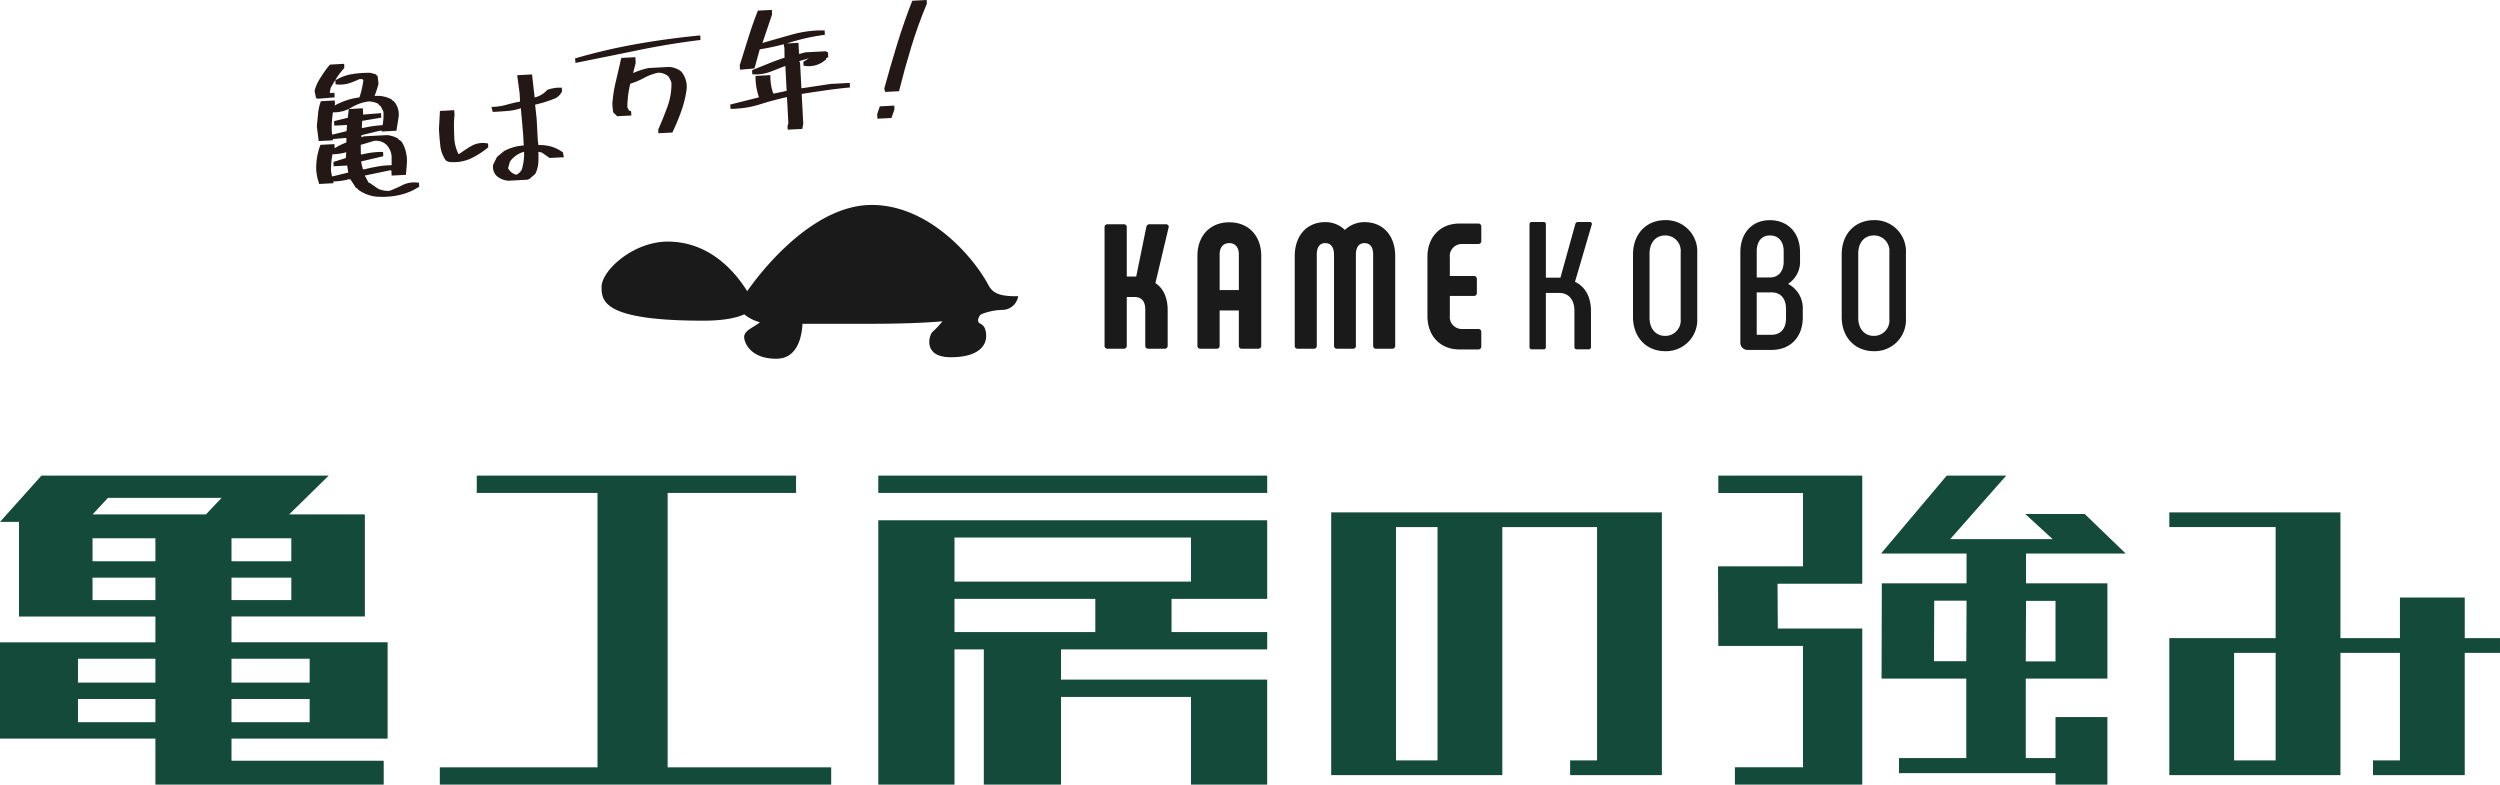 <svg xmlns="http://www.w3.org/2000/svg" width="484.534" height="152.069" viewBox="0 0 484.534 152.069">
  <g id="グループ_74763" data-name="グループ 74763" transform="translate(-717.404 -9049.61)">
    <g id="グループ_214" data-name="グループ 214" transform="translate(2.281 6130.09)">
      <g id="グループ_210" data-name="グループ 210">
        <path id="パス_218" data-name="パス 218" d="M906.82,2975c-.064-.123-.135-.252-.205-.38v0h0c-3.023-5.542-11.587-15.379-22.547-15.379-10.69,0-20.358,11.318-24.13,16.717-2.152-3.488-7.108-9.613-15.4-9.613-6.686,0-12.824,5.591-12.824,8.8,0,2.723.3,6.527,19.709,6.527,3.739,0,6.358-.489,7.939-1.236a8.165,8.165,0,0,0,3.044,1.542c-1.1.958-3.055,1.536-3.055,2.864,0,1.013,1.153,4.208,6.225,4.208,4.179,0,4.961-4.411,5.081-6.777l13.017,0q2.3,0,4.323-.032c4.006-.064,7.211-.22,9.783-.448a16.236,16.236,0,0,1-1.916,2.037c-.692.648-1.945,4.928,3.545,4.928s6.844-2.383,6.844-4.051-.571-2.07-.866-2.3-.7-.232-.7-.844a1.714,1.714,0,0,1,.548-1.1l.022-.009q.263-.1.491-.2a11.909,11.909,0,0,1,3.752-.677,3.115,3.115,0,0,0,2.961-2.659C909.121,2977,907.668,2976.433,906.82,2975Z" fill="#1a1a1a"/>
      </g>
      <g id="グループ_213" data-name="グループ 213">
        <g id="グループ_211" data-name="グループ 211">
          <path id="パス_219" data-name="パス 219" d="M929.2,2986.489V2963.57c0-.38.206-.586.62-.586h3.066a.553.553,0,0,1,.622.586v9.546h1.827l1.963-9.615a.617.617,0,0,1,.69-.517h3.067c.447,0,.654.276.551.655l-2.55,10.753c1.586,1,2.378,2.929,2.378,5.238v6.859a.563.563,0,0,1-.62.62h-3.136c-.38,0-.587-.207-.587-.62v-7c0-1.585-.723-2.412-2.137-2.412h-1.446v9.409a.563.563,0,0,1-.622.62h-3.066A.548.548,0,0,1,929.2,2986.489Z" fill="#1a1a1a"/>
          <path id="パス_220" data-name="パス 220" d="M947.2,2986.489v-17.371c0-3.928,2.482-6.513,6.168-6.513,3.723,0,6.2,2.585,6.2,6.513v17.371a.562.562,0,0,1-.62.62h-3.1a.563.563,0,0,1-.622-.62v-6.79h-3.72v6.79c0,.413-.207.62-.588.62h-3.1A.548.548,0,0,1,947.2,2986.489Zm8.029-10.753v-6.927c0-1.345-.688-2.172-1.861-2.172s-1.859.827-1.859,2.172v6.927Z" fill="#1a1a1a"/>
          <path id="パス_221" data-name="パス 221" d="M985.532,2969.153v17.336a.564.564,0,0,1-.622.62h-3.067c-.378,0-.585-.207-.585-.62v-17.646c0-1.413-.587-2.206-1.689-2.206-1.035,0-1.655.793-1.655,2.206v17.646a.548.548,0,0,1-.62.62H974.26c-.379,0-.585-.207-.585-.62v-17.646c0-1.413-.654-2.206-1.689-2.206-1.068,0-1.653.793-1.653,2.206v17.646a.549.549,0,0,1-.622.62h-3.032a.548.548,0,0,1-.62-.62v-17.336c0-3.963,2.344-6.583,5.927-6.583a5.352,5.352,0,0,1,3.791,1.517,5.484,5.484,0,0,1,3.792-1.517C983.186,2962.57,985.532,2965.19,985.532,2969.153Z" fill="#1a1a1a"/>
          <path id="パス_222" data-name="パス 222" d="M991.78,2980.767v-11.476c0-3.825,2.481-6.445,6.2-6.445h3.619a.553.553,0,0,1,.62.586v2.757a.562.562,0,0,1-.62.62h-3.1a2.333,2.333,0,0,0-2.378,2.62v3.584h4.618a.562.562,0,0,1,.62.62v2.62a.548.548,0,0,1-.62.62h-4.618v3.791a2.332,2.332,0,0,0,2.378,2.619h3.1a.553.553,0,0,1,.62.586v2.792a.553.553,0,0,1-.62.586h-3.619C994.261,2987.247,991.78,2984.627,991.78,2980.767Z" fill="#1a1a1a"/>
        </g>
        <g id="グループ_212" data-name="グループ 212">
          <path id="パス_223" data-name="パス 223" d="M1011.559,2986.736V2963a.436.436,0,0,1,.493-.459h2.223a.427.427,0,0,1,.459.459v10.334h2.822l2.892-10.405a.528.528,0,0,1,.528-.388h2.223a.388.388,0,0,1,.423.529l-3.244,11.075c2.01.917,3.1,3,3.1,5.679v6.913a.446.446,0,0,1-.494.494h-2.223a.447.447,0,0,1-.494-.494v-6.984c0-2.116-1.092-3.456-2.961-3.456h-2.575v10.44a.438.438,0,0,1-.459.494h-2.223A.446.446,0,0,1,1011.559,2986.736Z" fill="#1a1a1a"/>
          <path id="パス_224" data-name="パス 224" d="M1031.622,2980.952v-12.133c0-3.951,2.575-6.631,6.243-6.631a6.047,6.047,0,0,1,6.207,6.383V2981.2a6.048,6.048,0,0,1-6.207,6.384C1034.2,2987.583,1031.622,2984.9,1031.622,2980.952Zm9.24.388v-12.91a2.987,2.987,0,0,0-3-3.28c-1.8,0-3.033,1.34-3.033,3.527v12.416c0,2.187,1.234,3.527,3.033,3.527A2.987,2.987,0,0,0,1040.862,2981.34Z" fill="#1a1a1a"/>
          <path id="パス_225" data-name="パス 225" d="M1064.526,2979.435v1.623c0,3.809-2.435,6.278-6,6.278h-4.691a1.38,1.38,0,0,1-1.41-1.447V2968.4c0-3.739,2.292-6.207,5.715-6.207,3.525,0,5.854,2.468,5.854,6.207v1.552a5.056,5.056,0,0,1-2.329,4.585A5.29,5.29,0,0,1,1064.526,2979.435Zm-8.924-6.137h2.541c1.656,0,2.68-1.164,2.68-3.1v-1.975c0-1.905-.989-3.069-2.68-3.069-1.588,0-2.541,1.164-2.541,3.069Zm5.678,6.1c0-2.011-1.021-3.21-2.822-3.21H1055.6v8.218h2.856c1.8,0,2.822-1.2,2.822-3.174Z" fill="#1a1a1a"/>
          <path id="パス_226" data-name="パス 226" d="M1072.068,2980.952v-12.133c0-3.951,2.575-6.631,6.242-6.631a6.047,6.047,0,0,1,6.208,6.383V2981.2a6.048,6.048,0,0,1-6.208,6.384C1074.643,2987.583,1072.068,2984.9,1072.068,2980.952Zm9.24.388v-12.91a2.988,2.988,0,0,0-3-3.28c-1.8,0-3.032,1.34-3.032,3.527v12.416c0,2.187,1.234,3.527,3.032,3.527A2.988,2.988,0,0,0,1081.308,2981.34Z" fill="#1a1a1a"/>
        </g>
      </g>
    </g>
    <g id="グループ_219" data-name="グループ 219" transform="translate(125.448 6125.567)">
      <g id="グループ_216" data-name="グループ 216" transform="translate(591.956 3016.224)">
        <path id="パス_227" data-name="パス 227" d="M622.074,3043.529H595.635v-18.341h-3.679l8.038-8.964h55.67L648,3023.74h14.671v19.789H636.826v5h30.255v18.67H636.826v4.283h29.5v4.625H622.074V3067.2H591.956v-18.67h30.118Zm0,8.19H607.068v4.617h15.006Zm0,7.8H607.068v4.5h15.006ZM609.9,3023.74h21.973l3.027-3.2H612.881Zm12.173,9.083v-4.457H609.89v4.457Zm0,7.521v-4.336H609.89v4.336Zm14.752-7.521h11.592v-4.457H636.826Zm0,7.521h11.592v-4.336H636.826Zm0,11.375v4.617H651.97v-4.617Zm0,7.8v4.5H651.97v-4.5Z" transform="translate(-591.956 -3016.224)" fill="#134a39"/>
        <path id="パス_228" data-name="パス 228" d="M723.082,3076.113v-3.353h30.561v-53.182h-23.4v-3.354h61.882v3.354h-24.89v53.182h31.7v3.353Z" transform="translate(-637.839 -3016.224)" fill="#134a39"/>
        <g id="グループ_215" data-name="グループ 215" transform="translate(170.224)">
          <rect id="長方形_475" data-name="長方形 475" width="75.375" height="3.353" transform="translate(0)" fill="#134a39"/>
          <path id="パス_229" data-name="パス 229" d="M853.806,3031.618v49.15h14.77v-26.209h5.681v26.209h14.96v-17h25.193v17h14.77v-20.352H889.218v-5.857h39.963v-3.353H910.639v-6.434h18.542v-15.244H853.806Zm14.77,5.551v-4.289h45.835v8.538H868.576Zm27.293,7.6v6.434H868.576v-6.434Z" transform="translate(-853.806 -3020.879)" fill="#134a39"/>
        </g>
      </g>
      <g id="グループ_218" data-name="グループ 218" transform="translate(924.938 3016.224)">
        <g id="グループ_217" data-name="グループ 217">
          <path id="パス_230" data-name="パス 230" d="M1104.221,3019.591v-3.367h27.9v20.955H1115.7l.05,8.687h16.37v30.246h-24.683v-3.368h13.2v-23.511h-16.42l-.05-15.423h16.47v-14.22Zm44.269-3.367h11.529l-10.853,12.307h19.853l-5.307-4.866h11.529l7.936,7.66h-19.316v5.773h15.771v18.462h-15.821v15.408h12.881v2.914h-37.457v-2.914h13.047V3055.56h-16.42l.05-18.462h16.42v-5.773h-16.569Zm-2.422,24.242-.05,11.726h6.264l.051-11.726Zm17.743,11.767h5.766v-11.728h-5.715Z" transform="translate(-1104.171 -3016.224)" fill="#134a39"/>
        </g>
        <rect id="長方形_476" data-name="長方形 476" width="10.056" height="13.094" transform="translate(65.406 46.795)" fill="#134a39"/>
      </g>
      <path id="パス_231" data-name="パス 231" d="M1302.8,3051.56h-6.833v-7.867h-12.56v7.867h-11.532v-24.378h-33.167v2.852h20.608v21.526h-20.608v26.546h33.167v-23.694h11.532v20.842h-5.223v2.852h17.782v-23.694h6.833Zm-43.484,23.694h-8.049v-20.842h8.049Z" transform="translate(-226.31 -3.834)" fill="#134a39"/>
      <path id="パス_232" data-name="パス 232" d="M1040.368,3027.182H988.835v50.924H1022v-48.072h18.366v45.22h-5.223v2.852h17.782v-50.924Zm-30.925,48.072h-8.048v-45.22h8.048Z" transform="translate(-138.875 -3.834)" fill="#134a39"/>
    </g>
    <g id="グループ_220" data-name="グループ 220" transform="translate(-2 6143)">
      <path id="パス_137685" data-name="パス 137685" d="M-9.776,3.092a6.823,6.823,0,0,1-3.872-1.559l-.081-.242L-14,1.21-15.019-.538l-.43-.081a12.306,12.306,0,0,1-3.28.269V0h-2.339a8.41,8.41,0,0,1-.35-3.388,12.281,12.281,0,0,1,.941-3.71h2.339v.43l-.161.538h.161a11.591,11.591,0,0,1,2.769-1.21l.081-1.291h-.43l-2.689.081v.242h-2.312l-.188-2.662q.188-1.21.363-2.379a9.081,9.081,0,0,1,.6-2.191h2.312v.43l-.161.591h.269a14.457,14.457,0,0,1,2.46-.941,12.418,12.418,0,0,1,2.621-.43,17.469,17.469,0,0,0,1.022-3.549l-.323-.43h-.78a12.463,12.463,0,0,1-2.043.7,5.719,5.719,0,0,1-2.285.081v-.43a8.579,8.579,0,0,1,3.119-.954,20.782,20.782,0,0,1,3.441-.067l.968.323v.188l.242.081L-9-18.578a24.534,24.534,0,0,1-1.022,2.608,5.45,5.45,0,0,1,3.522.78l.108.242.242.081a3.64,3.64,0,0,1,.7,2.957l-.511,2.393h-2.42v-.161h-.7l-3.71.7-.081.86h.269l.511-.188H-7.6a5.664,5.664,0,0,1,1.882.7v.188l.35.161.35.35a6.974,6.974,0,0,1,.7,4.06L-4.587-.887H-6.926V-1.909h-.591l-5.081.78v.242l.753,1.559.269.081,1.559,1.21A4.947,4.947,0,0,0-7.679,2.5a23.33,23.33,0,0,0,2.621-.995,4.954,4.954,0,0,1,2.89-.3v.43A11.084,11.084,0,0,1-5.743,2.931,15.044,15.044,0,0,1-9.776,3.092Zm-5.592-4.571.081-.081-.161-1.721h-2.608v-.43l2.42-.618.188-1.559h-.188a9.768,9.768,0,0,1-2.931.269,16.425,16.425,0,0,0-.511,3.441l.161,1.291h.43Zm8.55-.941v-.269l.081-1.8a4.007,4.007,0,0,0-.941-2.339,3.205,3.205,0,0,0-2.608-.941l-2.769.672-.081,2.258h.618a15.469,15.469,0,0,1,3.71-.269v.43l-4.329.78v.43l.269,1.479.511.081q1.291-.269,2.675-.43A16.8,16.8,0,0,1-6.818-2.42Zm-8.388-7.1v-.161l.188-1.452h-2.5v-.457l2.662-.511.269-1.64h2.312v.618l-.081.591h.511l3.038-.081v.43l-3.71.43-.188,1.8h.618a22.877,22.877,0,0,1,3.872-.323,11.706,11.706,0,0,0,.35-2.85l-.511-1.21-.35-.269v-.161a4.375,4.375,0,0,0-2.151-.7,8.775,8.775,0,0,0-3.509,1.035,6.3,6.3,0,0,1-3.67.686q-.242,1.129-.376,2.3a13.927,13.927,0,0,0-.054,2.46h.43Zm-5.35-6.99-.242-.081-.188-1.21a7.879,7.879,0,0,1,1.035-2.1q.686-.995,1.465-1.963l.618-.672h2.42v.43l-.188.242a12.957,12.957,0,0,0-1.425,1.694q-.645.914-1.237,1.855l-.269,1.129a1.416,1.416,0,0,0,.941.161v.43Zm35.872,17.8a3.85,3.85,0,0,1-1.99-.968,2.259,2.259,0,0,1-.511-1.963l.78-1.4L14.965-4.06a9.113,9.113,0,0,1,3.979-.86V-7.259l-.188-5.35h-.269a9.939,9.939,0,0,1-2.527.39q-1.344.04-2.716.04l-.108-.511A12.56,12.56,0,0,0,15.96-13a25.287,25.287,0,0,1,2.716-.471V-15.3l-.269-3.28h2.42l.269,4.49h.161a4.743,4.743,0,0,0,2.689-1.371,6.925,6.925,0,0,1,2.5-.269v.43a2.545,2.545,0,0,1-1.21,1.129,24.149,24.149,0,0,1-4.14,1.049v.161l.161,2.769v4.14l.081,1.21a7.955,7.955,0,0,1,2.554.39,6.854,6.854,0,0,1,2.124,1.17l.081.591h-2.42L22.224-3.818l-.968-.242a21.578,21.578,0,0,1-.121,2.326A5.236,5.236,0,0,1,20.477.323l-1.1.86-.35.108Zm2.07-.78a2.57,2.57,0,0,0,.941-.968,10.891,10.891,0,0,0,.618-3.71h-.188a5.245,5.245,0,0,0-3.092,1.909L15.207-.887A2.718,2.718,0,0,0,16.686.591l.43.081ZM4.076-2.957,3.646-3.2a6.026,6.026,0,0,1-.86-2.85Q2.7-7.609,2.7-9.168l.35-3.28H5.393v.7a20.082,20.082,0,0,0-.229,2.42q-.04,1.21-.04,2.42a8.079,8.079,0,0,0,.7,2.931l.323.081q1.21-.78,2.514-1.465A4.244,4.244,0,0,1,11.6-5.7v.43A15.51,15.51,0,0,1,8.149-3.334,7.652,7.652,0,0,1,4.076-2.957Z" transform="translate(802.492 2940.921) rotate(-3)" fill="#231815" stroke="#231815" stroke-width="0.459"/>
      <path id="パス_137686" data-name="パス 137686" d="M-11.093,1.452v-.43q1.049-2.07,1.99-4.275A13.344,13.344,0,0,0-8.055-7.958,4.736,4.736,0,0,0-8.673-9.41a3.32,3.32,0,0,0-2.07-.86,10.152,10.152,0,0,0-2.89.887,13.576,13.576,0,0,1-2.81.995,20,20,0,0,0-.565,2.3,20.763,20.763,0,0,0-.3,2.46l.35.78.35.161v.43h-2.42l-.618-.672-.081-1.4a26.42,26.42,0,0,1,.914-4.4q.645-2.164,1.237-4.315h2.339v.86l-.7,2.232h.269a14.83,14.83,0,0,1,3.119-.86h4.033a4.051,4.051,0,0,1,2.1.968A4.419,4.419,0,0,1-5.662-6.48a21.333,21.333,0,0,1-1.25,4.1Q-7.732-.43-8.754,1.452ZM-26.445-13.04v-.43a112.408,112.408,0,0,1,11.857-2.111q6-.739,12.126-1.008v.43q-6.049.43-12.045,1.344T-26.445-13.04ZM13.97,2.07V1.64l.188-.538v-5.35H13.97q-2.662.43-5.337,1.129a18.915,18.915,0,0,1-5.525.591v-.43l5.619-1.1v-.269A11.843,11.843,0,0,1,8.27-8.2h2.42a10.283,10.283,0,0,0,.43,3.522l.35.081,2.689-.43v-5.243h-.35q-1.479.511-2.944.981a7.914,7.914,0,0,1-3.186.309v-.43L10.838-10.5q1.6-.551,3.24-.981l.081-2.07-.081-.618H16.47v2.151h.35l1.21-.242h3.791l.269.161v.618l-.35.161-.081.269a4.6,4.6,0,0,1-3.979.941v-.43l1.4-.78.081-.269h-.35l-2.339.538v.511l.108.081V-5.35h.43l5.512-.538h3.468v.43q-2.42.108-4.759.323t-4.651.457V1.291l-.188.78Zm-8.63-12.1v-.591q.968-2.608,1.909-5.149t2.07-5.041h2.339v.591L9.4-14.519h.43q2.85-.672,5.781-1.331a21.536,21.536,0,0,1,6.049-.471v.43a39.386,39.386,0,0,0-6.345,1.035,46.406,46.406,0,0,1-6.345,1.116l-1.21,3.63Z" transform="translate(858.232 2930.163) rotate(-3)" fill="#231815" stroke="#231815" stroke-width="0.459"/>
      <path id="パス_137687" data-name="パス 137687" d="M-5.135.86V.242l.511-1.291H-2.2v.43L-2.8.86Zm1.721-5.108-.081-.43Q-2.124-8.819-.6-13t3.32-8.16h2.42v.43Q3.226-16.75,1.721-12.61t-2.8,8.362Z" transform="translate(894.762 2928.251) rotate(-3)" fill="#231815" stroke="#231815" stroke-width="0.459"/>
    </g>
  </g>
</svg>
